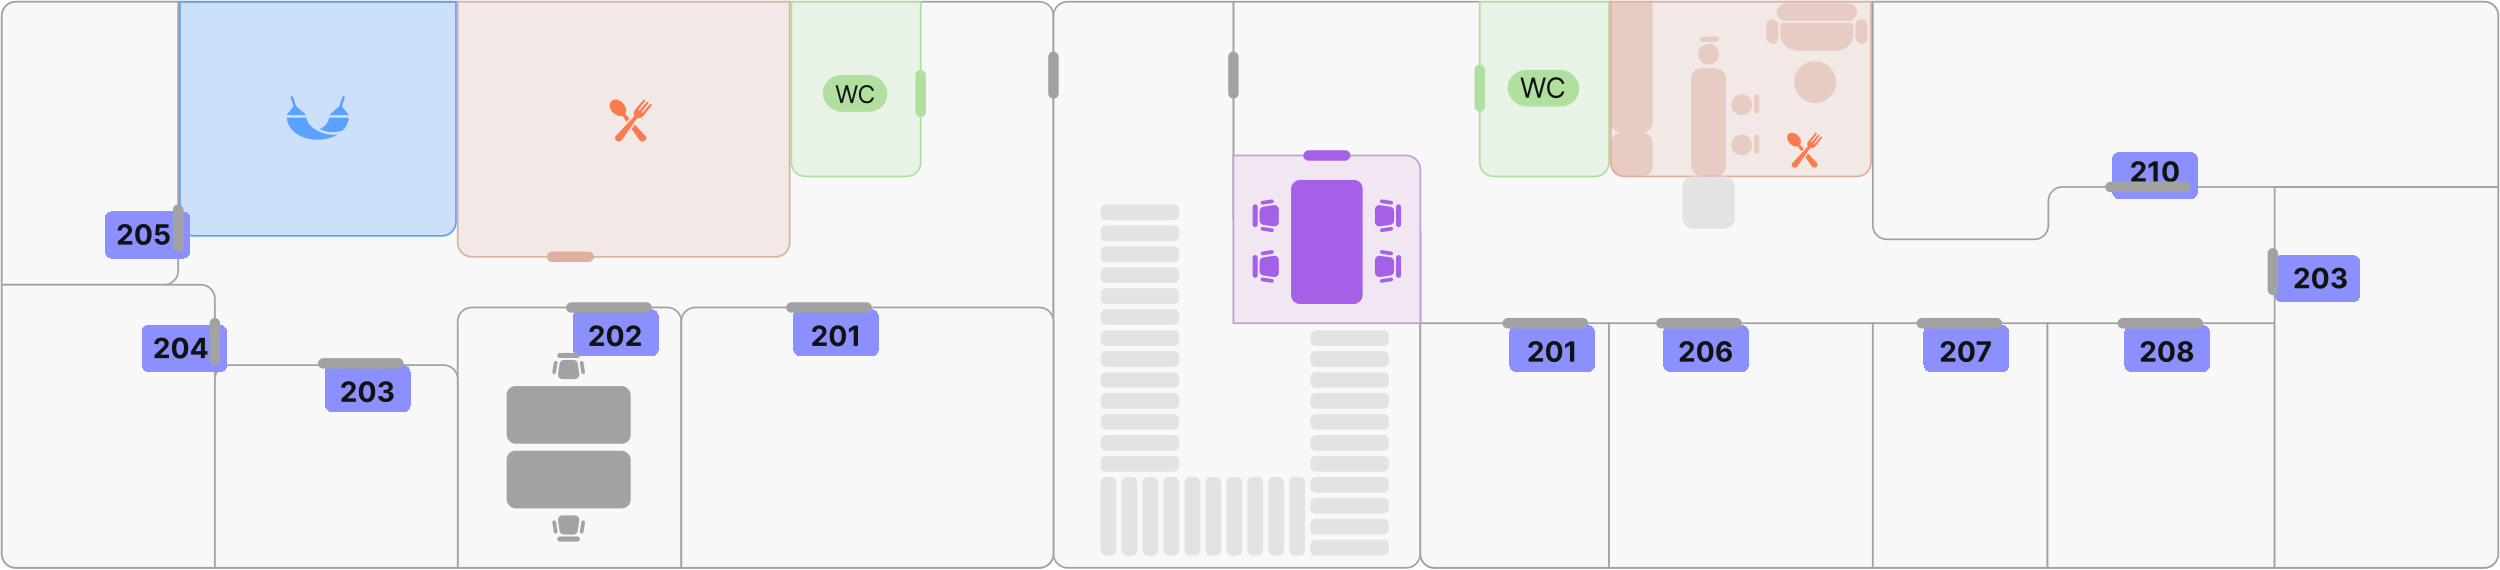 <?xml version="1.0" encoding="UTF-8"?> <svg xmlns="http://www.w3.org/2000/svg" width="1431" height="326" viewBox="0 0 1431 326" fill="none"> <path d="M813 1H1010.21H1174.88H1332.33H1422C1426.42 1 1430 4.582 1430 9V317C1430 321.418 1426.42 325 1422 325H821C816.581 325 813 321.418 813 317V133C813 128.582 809.418 125 805 125H706V1H813Z" fill="#F8F8F8" stroke="#A2A2A2"></path> <path d="M1 9C1 4.582 4.582 1 9 1H193.42H354.079H507.706H595C599.418 1 603 4.582 603 9V317C603 321.418 599.418 325 595 325H9C4.582 325 1 321.418 1 317V9Z" fill="#F8F8F8" stroke="#A2A2A2"></path> <path d="M103 1H261V127C261 131.418 257.418 135 253 135H111C106.581 135 103 131.418 103 127V1Z" fill="#5AA2FF" fill-opacity="0.27" stroke="#5AA2FF"></path> <path d="M670.123 1H611C606.582 1 603 4.582 603 9V317C603 321.418 606.582 325 611 325H805C809.418 325 813 321.418 813 317V133C813 128.582 809.418 125 805 125H706V1H670.123Z" fill="#F8F8F8" stroke="#A2A2A2"></path> <rect x="795" y="189" width="9" height="45" rx="3" transform="rotate(90 795 189)" fill="#E3E3E3"></rect> <rect x="795" y="201" width="9" height="45" rx="3" transform="rotate(90 795 201)" fill="#E3E3E3"></rect> <rect x="795" y="213" width="9" height="45" rx="3" transform="rotate(90 795 213)" fill="#E3E3E3"></rect> <rect x="795" y="225" width="9" height="45" rx="3" transform="rotate(90 795 225)" fill="#E3E3E3"></rect> <rect x="795" y="237" width="9" height="45" rx="3" transform="rotate(90 795 237)" fill="#E3E3E3"></rect> <rect x="795" y="249" width="9" height="45" rx="3" transform="rotate(90 795 249)" fill="#E3E3E3"></rect> <rect x="795" y="261" width="9" height="45" rx="3" transform="rotate(90 795 261)" fill="#E3E3E3"></rect> <rect x="795" y="273" width="9" height="45" rx="3" transform="rotate(90 795 273)" fill="#E3E3E3"></rect> <rect x="795" y="285" width="9" height="45" rx="3" transform="rotate(90 795 285)" fill="#E3E3E3"></rect> <rect x="795" y="297" width="9" height="45" rx="3" transform="rotate(90 795 297)" fill="#E3E3E3"></rect> <rect x="795" y="309" width="9" height="45" rx="3" transform="rotate(90 795 309)" fill="#E3E3E3"></rect> <rect x="747" y="318" width="9" height="45" rx="3" transform="rotate(-180 747 318)" fill="#E3E3E3"></rect> <rect x="735" y="318" width="9" height="45" rx="3" transform="rotate(-180 735 318)" fill="#E3E3E3"></rect> <rect x="723" y="318" width="9" height="45" rx="3" transform="rotate(-180 723 318)" fill="#E3E3E3"></rect> <rect x="711" y="318" width="9" height="45" rx="3" transform="rotate(-180 711 318)" fill="#E3E3E3"></rect> <rect x="699" y="318" width="9" height="45" rx="3" transform="rotate(-180 699 318)" fill="#E3E3E3"></rect> <rect x="687" y="318" width="9" height="45" rx="3" transform="rotate(-180 687 318)" fill="#E3E3E3"></rect> <rect x="675" y="318" width="9" height="45" rx="3" transform="rotate(-180 675 318)" fill="#E3E3E3"></rect> <rect x="663" y="318" width="9" height="45" rx="3" transform="rotate(-180 663 318)" fill="#E3E3E3"></rect> <rect x="651" y="318" width="9" height="45" rx="3" transform="rotate(-180 651 318)" fill="#E3E3E3"></rect> <rect x="639" y="318" width="9" height="45" rx="3" transform="rotate(-180 639 318)" fill="#E3E3E3"></rect> <rect x="630" y="270" width="9" height="45" rx="3" transform="rotate(-90 630 270)" fill="#E3E3E3"></rect> <rect x="630" y="258" width="9" height="45" rx="3" transform="rotate(-90 630 258)" fill="#E3E3E3"></rect> <rect x="630" y="246" width="9" height="45" rx="3" transform="rotate(-90 630 246)" fill="#E3E3E3"></rect> <rect x="630" y="234" width="9" height="45" rx="3" transform="rotate(-90 630 234)" fill="#E3E3E3"></rect> <rect x="630" y="222" width="9" height="45" rx="3" transform="rotate(-90 630 222)" fill="#E3E3E3"></rect> <rect x="630" y="210" width="9" height="45" rx="3" transform="rotate(-90 630 210)" fill="#E3E3E3"></rect> <rect x="630" y="198" width="9" height="45" rx="3" transform="rotate(-90 630 198)" fill="#E3E3E3"></rect> <rect x="630" y="186" width="9" height="45" rx="3" transform="rotate(-90 630 186)" fill="#E3E3E3"></rect> <rect x="630" y="174" width="9" height="45" rx="3" transform="rotate(-90 630 174)" fill="#E3E3E3"></rect> <rect x="630" y="162" width="9" height="45" rx="3" transform="rotate(-90 630 162)" fill="#E3E3E3"></rect> <rect x="630" y="150" width="9" height="45" rx="3" transform="rotate(-90 630 150)" fill="#E3E3E3"></rect> <rect x="630" y="138" width="9" height="45" rx="3" transform="rotate(-90 630 138)" fill="#E3E3E3"></rect> <rect x="630" y="126" width="9" height="45" rx="3" transform="rotate(-90 630 126)" fill="#E3E3E3"></rect> <path d="M1 9C1 4.582 4.582 1 9 1H102V155C102 159.418 98.418 163 94 163H1V9Z" fill="#F8F8F8" stroke="#A2A2A2"></path> <path d="M1 163H115C119.418 163 123 166.582 123 171V325H9C4.582 325 1 321.418 1 317V163Z" fill="#F8F8F8" stroke="#A2A2A2"></path> <path d="M262 184C262 179.582 265.582 176 270 176H382C386.418 176 390 179.582 390 184V325H262V184Z" fill="#F8F8F8" stroke="#A2A2A2"></path> <path d="M123 217C123 212.582 126.581 209 131 209H254C258.418 209 262 212.582 262 217V325H123V217Z" fill="#F8F8F8" stroke="#A2A2A2"></path> <path d="M813 185H921V325H821C816.581 325 813 321.418 813 317V185Z" fill="#F8F8F8" stroke="#A2A2A2"></path> <path d="M921 185H1072V325H921V185Z" fill="#F8F8F8" stroke="#A2A2A2"></path> <path d="M1072 185H1172V325H1072V185Z" fill="#F8F8F8" stroke="#A2A2A2"></path> <path d="M1172 185H1302V325H1172V185Z" fill="#F8F8F8" stroke="#A2A2A2"></path> <path d="M1302 107H1430V317C1430 321.418 1426.42 325 1422 325H1302V107Z" fill="#F8F8F8" stroke="#A2A2A2"></path> <path d="M1072 1H1422C1426.42 1 1430 4.582 1430 9V107H1180.5C1176.08 107 1172.5 110.582 1172.5 115V129C1172.5 133.418 1168.92 137 1164.5 137H1080C1075.58 137 1072 133.418 1072 129V1Z" fill="#F8F8F8" stroke="#A2A2A2"></path> <path d="M390 184C390 179.582 393.582 176 398 176H595C599.418 176 603 179.582 603 184V317C603 321.418 599.418 325 595 325H390V184Z" fill="#F8F8F8" stroke="#A2A2A2"></path> <path d="M262 1H452V139C452 143.418 448.418 147 444 147H270C265.582 147 262 143.418 262 139V1Z" fill="#F2E9E7" stroke="#DFAF9F"></path> <path d="M453 1H527V93C527 97.418 523.418 101 519 101H461C456.582 101 453 97.418 453 93V1Z" fill="#E9F2E7" stroke="#B0DF9F"></path> <rect x="471" y="43" width="37" height="21" rx="10.5" fill="#B0DF9F"></rect> <path d="M481.082 59L478.298 48.818H479.551L481.679 57.111H481.778L483.946 48.818H485.338L487.506 57.111H487.605L489.733 48.818H490.986L488.202 59H486.929L484.682 50.886H484.602L482.355 59H481.082ZM500.237 52H499.004C498.931 51.645 498.803 51.334 498.621 51.065C498.442 50.797 498.223 50.572 497.965 50.389C497.709 50.204 497.426 50.064 497.115 49.972C496.803 49.879 496.478 49.832 496.14 49.832C495.524 49.832 494.965 49.988 494.465 50.3C493.968 50.611 493.571 51.07 493.276 51.677C492.985 52.283 492.839 53.028 492.839 53.909C492.839 54.791 492.985 55.535 493.276 56.141C493.571 56.748 493.968 57.207 494.465 57.519C494.965 57.83 495.524 57.986 496.14 57.986C496.478 57.986 496.803 57.939 497.115 57.847C497.426 57.754 497.709 57.616 497.965 57.434C498.223 57.248 498.442 57.021 498.621 56.753C498.803 56.481 498.931 56.169 499.004 55.818H500.237C500.144 56.339 499.975 56.804 499.73 57.215C499.484 57.626 499.179 57.976 498.815 58.264C498.45 58.549 498.041 58.766 497.587 58.916C497.136 59.065 496.654 59.139 496.14 59.139C495.272 59.139 494.499 58.927 493.823 58.503C493.147 58.079 492.615 57.475 492.227 56.693C491.84 55.911 491.646 54.983 491.646 53.909C491.646 52.835 491.84 51.907 492.227 51.125C492.615 50.343 493.147 49.74 493.823 49.315C494.499 48.891 495.272 48.679 496.14 48.679C496.654 48.679 497.136 48.754 497.587 48.903C498.041 49.052 498.45 49.271 498.815 49.559C499.179 49.844 499.484 50.192 499.73 50.603C499.975 51.011 500.144 51.476 500.237 52Z" fill="#121212"></path> <path d="M847 1H921V93C921 97.418 917.418 101 913 101H855C850.581 101 847 97.418 847 93V1Z" fill="#E9F2E7" stroke="#B0DF9F"></path> <rect x="863" y="40" width="41" height="21" rx="10.5" fill="#B0DF9F"></rect> <path d="M873.522 56L870.34 44.364H871.772L874.204 53.841H874.318L876.795 44.364H878.386L880.863 53.841H880.977L883.409 44.364H884.84L881.659 56H880.204L877.636 46.727H877.545L874.977 56H873.522ZM895.413 48L894.004 48C893.92 47.595 893.775 47.239 893.566 46.932C893.362 46.625 893.112 46.367 892.816 46.159C892.525 45.947 892.201 45.788 891.845 45.682C891.489 45.576 891.117 45.523 890.731 45.523C890.027 45.523 889.388 45.701 888.816 46.057C888.248 46.413 887.795 46.938 887.458 47.631C887.125 48.324 886.958 49.174 886.958 50.182C886.958 51.189 887.125 52.04 887.458 52.733C887.795 53.426 888.248 53.951 888.816 54.307C889.388 54.663 890.027 54.841 890.731 54.841C891.117 54.841 891.489 54.788 891.845 54.682C892.201 54.576 892.525 54.419 892.816 54.21C893.112 53.998 893.362 53.739 893.566 53.432C893.775 53.121 893.92 52.765 894.004 52.364H895.413C895.307 52.958 895.114 53.49 894.833 53.96C894.553 54.43 894.205 54.83 893.788 55.159C893.371 55.485 892.903 55.733 892.384 55.903C891.869 56.074 891.318 56.159 890.731 56.159C889.739 56.159 888.856 55.917 888.083 55.432C887.311 54.947 886.703 54.258 886.259 53.364C885.816 52.47 885.595 51.409 885.595 50.182C885.595 48.955 885.816 47.894 886.259 47C886.703 46.106 887.311 45.417 888.083 44.932C888.856 44.447 889.739 44.205 890.731 44.205C891.318 44.205 891.869 44.29 892.384 44.46C892.903 44.631 893.371 44.881 893.788 45.21C894.205 45.536 894.553 45.934 894.833 46.403C895.114 46.869 895.307 47.401 895.413 48Z" fill="#121212"></path> <rect x="313" y="150" width="6" height="27" rx="3" transform="rotate(-90 313 150)" fill="#DFAF9F"></rect> <path d="M706 89H805C809.418 89 813 92.582 813 97V185H706V89Z" fill="#F1E7F2" stroke="#BF9FDF"></path> <rect x="746" y="92" width="6" height="27" rx="3" transform="rotate(-90 746 92)" fill="#A461E7"></rect> <rect x="703" y="29.5" width="6" height="27" rx="3" fill="#A2A2A2"></rect> <rect x="600" y="29.5" width="6" height="27" rx="3" fill="#A2A2A2"></rect> <rect x="524" y="40" width="6" height="27" rx="3" fill="#B0DF9F"></rect> <rect x="844" y="37" width="6" height="27" rx="3" fill="#B0DF9F"></rect> <g filter="url(#filter0_d_508_1077)"> <rect x="77" y="182" width="49" height="27" rx="4" fill="#8C90FF" shape-rendering="crispEdges"></rect> <path d="M84.443 201V199.227L88.585 195.392C88.938 195.051 89.233 194.744 89.472 194.472C89.714 194.199 89.898 193.932 90.023 193.67C90.148 193.405 90.21 193.119 90.21 192.812C90.21 192.472 90.133 192.178 89.977 191.932C89.822 191.682 89.61 191.491 89.341 191.358C89.072 191.222 88.767 191.153 88.426 191.153C88.07 191.153 87.76 191.225 87.494 191.369C87.229 191.513 87.025 191.72 86.881 191.989C86.737 192.258 86.665 192.578 86.665 192.949H84.329C84.329 192.187 84.502 191.527 84.847 190.966C85.191 190.405 85.674 189.972 86.296 189.665C86.917 189.358 87.633 189.205 88.443 189.205C89.276 189.205 90.002 189.352 90.619 189.648C91.24 189.939 91.724 190.345 92.068 190.864C92.413 191.383 92.585 191.977 92.585 192.648C92.585 193.087 92.498 193.521 92.324 193.949C92.153 194.377 91.849 194.852 91.409 195.375C90.97 195.894 90.35 196.517 89.551 197.244L87.852 198.909V198.989H92.739V201H84.443ZM99.084 201.256C98.106 201.252 97.266 201.011 96.561 200.534C95.86 200.057 95.32 199.366 94.942 198.46C94.567 197.555 94.381 196.466 94.385 195.193C94.385 193.924 94.572 192.843 94.947 191.949C95.326 191.055 95.866 190.375 96.567 189.909C97.271 189.439 98.11 189.205 99.084 189.205C100.057 189.205 100.894 189.439 101.595 189.909C102.3 190.379 102.841 191.061 103.22 191.955C103.599 192.845 103.786 193.924 103.783 195.193C103.783 196.47 103.593 197.561 103.214 198.466C102.839 199.371 102.302 200.062 101.601 200.54C100.9 201.017 100.061 201.256 99.084 201.256ZM99.084 199.216C99.751 199.216 100.283 198.881 100.68 198.21C101.078 197.54 101.275 196.534 101.271 195.193C101.271 194.311 101.18 193.576 100.999 192.989C100.821 192.402 100.567 191.96 100.237 191.665C99.912 191.369 99.527 191.222 99.084 191.222C98.421 191.222 97.891 191.553 97.493 192.216C97.095 192.879 96.894 193.871 96.891 195.193C96.891 196.087 96.98 196.833 97.158 197.432C97.34 198.027 97.595 198.473 97.925 198.773C98.254 199.068 98.641 199.216 99.084 199.216ZM105.361 198.955V197.017L110.219 189.364H111.889V192.045H110.901L107.838 196.892V196.983H114.741V198.955H105.361ZM110.946 201V198.364L110.991 197.506V189.364H113.298V201H110.946Z" fill="#121212"></path> </g> <g filter="url(#filter1_d_508_1077)"> <rect x="1298" y="142" width="49" height="27" rx="4" fill="#8C90FF" shape-rendering="crispEdges"></rect> <path d="M1309.44 161V159.227L1313.58 155.392C1313.94 155.051 1314.23 154.744 1314.47 154.472C1314.71 154.199 1314.9 153.932 1315.02 153.67C1315.15 153.405 1315.21 153.119 1315.21 152.812C1315.21 152.472 1315.13 152.178 1314.98 151.932C1314.82 151.682 1314.61 151.491 1314.34 151.358C1314.07 151.222 1313.77 151.153 1313.43 151.153C1313.07 151.153 1312.76 151.225 1312.49 151.369C1312.23 151.513 1312.02 151.72 1311.88 151.989C1311.74 152.258 1311.66 152.578 1311.66 152.949H1309.33C1309.33 152.187 1309.5 151.527 1309.85 150.966C1310.19 150.405 1310.67 149.972 1311.29 149.665C1311.92 149.358 1312.63 149.205 1313.44 149.205C1314.28 149.205 1315 149.352 1315.62 149.648C1316.24 149.939 1316.72 150.345 1317.07 150.864C1317.41 151.383 1317.58 151.977 1317.58 152.648C1317.58 153.087 1317.5 153.521 1317.32 153.949C1317.15 154.377 1316.85 154.852 1316.41 155.375C1315.97 155.894 1315.35 156.517 1314.55 157.244L1312.85 158.909V158.989H1317.74V161H1309.44ZM1324.08 161.256C1323.11 161.252 1322.27 161.011 1321.56 160.534C1320.86 160.057 1320.32 159.366 1319.94 158.46C1319.57 157.555 1319.38 156.466 1319.38 155.193C1319.38 153.924 1319.57 152.843 1319.95 151.949C1320.33 151.055 1320.87 150.375 1321.57 149.909C1322.27 149.439 1323.11 149.205 1324.08 149.205C1325.06 149.205 1325.89 149.439 1326.59 149.909C1327.3 150.379 1327.84 151.061 1328.22 151.955C1328.6 152.845 1328.79 153.924 1328.78 155.193C1328.78 156.47 1328.59 157.561 1328.21 158.466C1327.84 159.371 1327.3 160.062 1326.6 160.54C1325.9 161.017 1325.06 161.256 1324.08 161.256ZM1324.08 159.216C1324.75 159.216 1325.28 158.881 1325.68 158.21C1326.08 157.54 1326.27 156.534 1326.27 155.193C1326.27 154.311 1326.18 153.576 1326 152.989C1325.82 152.402 1325.57 151.96 1325.24 151.665C1324.91 151.369 1324.53 151.222 1324.08 151.222C1323.42 151.222 1322.89 151.553 1322.49 152.216C1322.09 152.879 1321.89 153.871 1321.89 155.193C1321.89 156.087 1321.98 156.833 1322.16 157.432C1322.34 158.027 1322.59 158.473 1322.92 158.773C1323.25 159.068 1323.64 159.216 1324.08 159.216ZM1334.84 161.159C1333.99 161.159 1333.23 161.013 1332.57 160.722C1331.91 160.426 1331.39 160.021 1331.01 159.506C1330.63 158.987 1330.43 158.388 1330.42 157.71H1332.9C1332.92 157.994 1333.01 158.244 1333.18 158.46C1333.35 158.672 1333.58 158.837 1333.87 158.955C1334.16 159.072 1334.48 159.131 1334.84 159.131C1335.22 159.131 1335.55 159.064 1335.84 158.932C1336.13 158.799 1336.35 158.616 1336.51 158.381C1336.68 158.146 1336.76 157.875 1336.76 157.568C1336.76 157.258 1336.67 156.983 1336.5 156.744C1336.33 156.502 1336.08 156.312 1335.76 156.176C1335.44 156.04 1335.06 155.972 1334.62 155.972H1333.54V154.165H1334.62C1334.99 154.165 1335.32 154.1 1335.6 153.972C1335.89 153.843 1336.12 153.665 1336.28 153.438C1336.43 153.206 1336.51 152.938 1336.51 152.631C1336.51 152.339 1336.44 152.083 1336.3 151.864C1336.17 151.64 1335.97 151.466 1335.72 151.341C1335.48 151.216 1335.19 151.153 1334.86 151.153C1334.53 151.153 1334.22 151.214 1333.95 151.335C1333.67 151.453 1333.45 151.621 1333.28 151.841C1333.11 152.061 1333.03 152.318 1333.01 152.614H1330.66C1330.67 151.943 1330.86 151.352 1331.23 150.841C1331.6 150.33 1332.1 149.93 1332.73 149.642C1333.36 149.35 1334.08 149.205 1334.87 149.205C1335.67 149.205 1336.38 149.35 1336.98 149.642C1337.58 149.934 1338.05 150.328 1338.38 150.824C1338.72 151.316 1338.89 151.869 1338.88 152.483C1338.89 153.134 1338.68 153.678 1338.28 154.114C1337.87 154.549 1337.34 154.826 1336.69 154.943V155.034C1337.55 155.144 1338.2 155.441 1338.64 155.926C1339.1 156.407 1339.32 157.009 1339.31 157.733C1339.32 158.396 1339.13 158.985 1338.74 159.5C1338.36 160.015 1337.83 160.42 1337.16 160.716C1336.48 161.011 1335.71 161.159 1334.84 161.159Z" fill="#121212"></path> </g> <g filter="url(#filter2_d_508_1077)"> <rect x="56" y="117" width="49" height="27" rx="4" fill="#8C90FF" shape-rendering="crispEdges"></rect> <path d="M63.443 136V134.227L67.585 130.392C67.938 130.051 68.233 129.744 68.472 129.472C68.714 129.199 68.898 128.932 69.023 128.67C69.148 128.405 69.21 128.119 69.21 127.812C69.21 127.472 69.133 127.178 68.977 126.932C68.822 126.682 68.61 126.491 68.341 126.358C68.072 126.222 67.767 126.153 67.426 126.153C67.07 126.153 66.76 126.225 66.494 126.369C66.229 126.513 66.025 126.72 65.881 126.989C65.737 127.258 65.665 127.578 65.665 127.949H63.33C63.33 127.187 63.502 126.527 63.847 125.966C64.191 125.405 64.674 124.972 65.296 124.665C65.917 124.358 66.633 124.205 67.443 124.205C68.276 124.205 69.002 124.352 69.619 124.648C70.24 124.939 70.724 125.345 71.068 125.864C71.413 126.383 71.585 126.977 71.585 127.648C71.585 128.087 71.498 128.521 71.324 128.949C71.153 129.377 70.849 129.852 70.409 130.375C69.97 130.894 69.35 131.517 68.551 132.244L66.852 133.909V133.989H71.739V136H63.443ZM78.084 136.256C77.106 136.252 76.266 136.011 75.561 135.534C74.86 135.057 74.32 134.366 73.942 133.46C73.567 132.555 73.381 131.466 73.385 130.193C73.385 128.924 73.572 127.843 73.947 126.949C74.326 126.055 74.866 125.375 75.567 124.909C76.271 124.439 77.11 124.205 78.084 124.205C79.057 124.205 79.894 124.439 80.595 124.909C81.3 125.379 81.841 126.061 82.22 126.955C82.599 127.845 82.787 128.924 82.783 130.193C82.783 131.47 82.593 132.561 82.215 133.466C81.84 134.371 81.302 135.062 80.601 135.54C79.9 136.017 79.061 136.256 78.084 136.256ZM78.084 134.216C78.751 134.216 79.283 133.881 79.68 133.21C80.078 132.54 80.275 131.534 80.271 130.193C80.271 129.311 80.18 128.576 79.999 127.989C79.82 127.402 79.567 126.96 79.237 126.665C78.912 126.369 78.527 126.222 78.084 126.222C77.421 126.222 76.891 126.553 76.493 127.216C76.095 127.879 75.894 128.871 75.891 130.193C75.891 131.087 75.98 131.833 76.158 132.432C76.34 133.027 76.595 133.473 76.925 133.773C77.254 134.068 77.641 134.216 78.084 134.216ZM88.787 136.159C87.984 136.159 87.268 136.011 86.639 135.716C86.014 135.42 85.518 135.013 85.151 134.494C84.783 133.975 84.592 133.381 84.577 132.71H86.963C86.99 133.161 87.179 133.527 87.531 133.807C87.883 134.087 88.302 134.227 88.787 134.227C89.173 134.227 89.514 134.142 89.81 133.972C90.109 133.797 90.342 133.557 90.508 133.25C90.679 132.939 90.764 132.583 90.764 132.182C90.764 131.773 90.677 131.413 90.503 131.102C90.332 130.792 90.096 130.549 89.793 130.375C89.49 130.201 89.143 130.112 88.753 130.108C88.412 130.108 88.081 130.178 87.758 130.318C87.44 130.458 87.192 130.65 87.014 130.892L84.827 130.5L85.378 124.364H92.492V126.375H87.406L87.105 129.29H87.173C87.378 129.002 87.687 128.763 88.099 128.574C88.512 128.384 88.974 128.29 89.486 128.29C90.187 128.29 90.812 128.455 91.361 128.784C91.91 129.114 92.344 129.566 92.662 130.142C92.98 130.714 93.137 131.373 93.133 132.119C93.137 132.903 92.956 133.6 92.588 134.21C92.224 134.816 91.715 135.294 91.06 135.642C90.408 135.987 89.651 136.159 88.787 136.159Z" fill="#121212"></path> </g> <g filter="url(#filter3_d_508_1077)"> <rect x="324" y="173" width="49" height="27" rx="4" fill="#8C90FF" shape-rendering="crispEdges"></rect> <path d="M333.443 194V192.227L337.585 188.392C337.938 188.051 338.233 187.744 338.472 187.472C338.714 187.199 338.898 186.932 339.023 186.67C339.148 186.405 339.21 186.119 339.21 185.812C339.21 185.472 339.133 185.178 338.977 184.932C338.822 184.682 338.61 184.491 338.341 184.358C338.072 184.222 337.767 184.153 337.426 184.153C337.07 184.153 336.759 184.225 336.494 184.369C336.229 184.513 336.025 184.72 335.881 184.989C335.737 185.258 335.665 185.578 335.665 185.949H333.33C333.33 185.187 333.502 184.527 333.847 183.966C334.191 183.405 334.674 182.972 335.295 182.665C335.917 182.358 336.633 182.205 337.443 182.205C338.277 182.205 339.002 182.352 339.619 182.648C340.241 182.939 340.723 183.345 341.068 183.864C341.413 184.383 341.585 184.977 341.585 185.648C341.585 186.087 341.498 186.521 341.324 186.949C341.153 187.377 340.848 187.852 340.409 188.375C339.97 188.894 339.35 189.517 338.551 190.244L336.852 191.909V191.989H341.739V194H333.443ZM348.084 194.256C347.107 194.252 346.266 194.011 345.561 193.534C344.86 193.057 344.321 192.366 343.942 191.46C343.567 190.555 343.381 189.466 343.385 188.193C343.385 186.924 343.572 185.843 343.947 184.949C344.326 184.055 344.866 183.375 345.567 182.909C346.271 182.439 347.11 182.205 348.084 182.205C349.057 182.205 349.894 182.439 350.595 182.909C351.3 183.379 351.841 184.061 352.22 184.955C352.599 185.845 352.786 186.924 352.783 188.193C352.783 189.47 352.593 190.561 352.214 191.466C351.839 192.371 351.302 193.062 350.601 193.54C349.9 194.017 349.061 194.256 348.084 194.256ZM348.084 192.216C348.75 192.216 349.283 191.881 349.68 191.21C350.078 190.54 350.275 189.534 350.271 188.193C350.271 187.311 350.18 186.576 349.999 185.989C349.821 185.402 349.567 184.96 349.237 184.665C348.911 184.369 348.527 184.222 348.084 184.222C347.421 184.222 346.891 184.553 346.493 185.216C346.095 185.879 345.894 186.871 345.891 188.193C345.891 189.087 345.98 189.833 346.158 190.432C346.339 191.027 346.595 191.473 346.925 191.773C347.254 192.068 347.641 192.216 348.084 192.216ZM354.537 194V192.227L358.679 188.392C359.031 188.051 359.327 187.744 359.565 187.472C359.808 187.199 359.991 186.932 360.116 186.67C360.241 186.405 360.304 186.119 360.304 185.812C360.304 185.472 360.226 185.178 360.071 184.932C359.916 184.682 359.704 184.491 359.435 184.358C359.166 184.222 358.861 184.153 358.52 184.153C358.164 184.153 357.853 184.225 357.588 184.369C357.323 184.513 357.118 184.72 356.974 184.989C356.83 185.258 356.759 185.578 356.759 185.949H354.423C354.423 185.187 354.596 184.527 354.94 183.966C355.285 183.405 355.768 182.972 356.389 182.665C357.01 182.358 357.726 182.205 358.537 182.205C359.37 182.205 360.096 182.352 360.713 182.648C361.334 182.939 361.817 183.345 362.162 183.864C362.507 184.383 362.679 184.977 362.679 185.648C362.679 186.087 362.592 186.521 362.418 186.949C362.247 187.377 361.942 187.852 361.503 188.375C361.063 188.894 360.444 189.517 359.645 190.244L357.946 191.909V191.989H362.832V194H354.537Z" fill="#121212"></path> </g> <g filter="url(#filter4_d_508_1077)"> <rect x="182" y="205" width="49" height="27" rx="4" fill="#8C90FF" shape-rendering="crispEdges"></rect> <path d="M191.443 226V224.227L195.585 220.392C195.937 220.051 196.232 219.744 196.471 219.472C196.714 219.199 196.897 218.932 197.022 218.67C197.147 218.405 197.21 218.119 197.21 217.812C197.21 217.472 197.132 217.178 196.977 216.932C196.821 216.682 196.609 216.491 196.34 216.358C196.071 216.222 195.767 216.153 195.426 216.153C195.07 216.153 194.759 216.225 194.494 216.369C194.229 216.513 194.024 216.72 193.88 216.989C193.736 217.258 193.664 217.578 193.664 217.949H191.329C191.329 217.187 191.501 216.527 191.846 215.966C192.191 215.405 192.674 214.972 193.295 214.665C193.916 214.358 194.632 214.205 195.443 214.205C196.276 214.205 197.001 214.352 197.619 214.648C198.24 214.939 198.723 215.345 199.068 215.864C199.412 216.383 199.585 216.977 199.585 217.648C199.585 218.087 199.498 218.521 199.323 218.949C199.153 219.377 198.848 219.852 198.409 220.375C197.969 220.894 197.35 221.517 196.551 222.244L194.852 223.909V223.989H199.738V226H191.443ZM206.083 226.256C205.106 226.252 204.265 226.011 203.561 225.534C202.86 225.057 202.32 224.366 201.941 223.46C201.566 222.555 201.381 221.466 201.384 220.193C201.384 218.924 201.572 217.843 201.947 216.949C202.326 216.055 202.866 215.375 203.566 214.909C204.271 214.439 205.11 214.205 206.083 214.205C207.057 214.205 207.894 214.439 208.595 214.909C209.299 215.379 209.841 216.061 210.22 216.955C210.598 217.845 210.786 218.924 210.782 220.193C210.782 221.47 210.593 222.561 210.214 223.466C209.839 224.371 209.301 225.062 208.6 225.54C207.9 226.017 207.061 226.256 206.083 226.256ZM206.083 224.216C206.75 224.216 207.282 223.881 207.68 223.21C208.078 222.54 208.275 221.534 208.271 220.193C208.271 219.311 208.18 218.576 207.998 217.989C207.82 217.402 207.566 216.96 207.237 216.665C206.911 216.369 206.527 216.222 206.083 216.222C205.42 216.222 204.89 216.553 204.492 217.216C204.095 217.879 203.894 218.871 203.89 220.193C203.89 221.087 203.979 221.833 204.157 222.432C204.339 223.027 204.595 223.473 204.924 223.773C205.254 224.068 205.64 224.216 206.083 224.216ZM216.838 226.159C215.989 226.159 215.233 226.013 214.571 225.722C213.911 225.426 213.391 225.021 213.008 224.506C212.629 223.987 212.434 223.388 212.423 222.71H214.9C214.915 222.994 215.008 223.244 215.178 223.46C215.353 223.672 215.584 223.837 215.872 223.955C216.16 224.072 216.483 224.131 216.843 224.131C217.218 224.131 217.55 224.064 217.838 223.932C218.125 223.799 218.351 223.616 218.514 223.381C218.677 223.146 218.758 222.875 218.758 222.568C218.758 222.258 218.671 221.983 218.497 221.744C218.326 221.502 218.08 221.312 217.758 221.176C217.44 221.04 217.061 220.972 216.622 220.972H215.536V219.165H216.622C216.993 219.165 217.321 219.1 217.605 218.972C217.893 218.843 218.116 218.665 218.275 218.438C218.434 218.206 218.514 217.938 218.514 217.631C218.514 217.339 218.444 217.083 218.303 216.864C218.167 216.64 217.974 216.466 217.724 216.341C217.478 216.216 217.19 216.153 216.86 216.153C216.527 216.153 216.222 216.214 215.946 216.335C215.669 216.453 215.447 216.621 215.281 216.841C215.114 217.061 215.025 217.318 215.014 217.614H212.656C212.667 216.943 212.858 216.352 213.23 215.841C213.601 215.33 214.101 214.93 214.73 214.642C215.362 214.35 216.076 214.205 216.872 214.205C217.675 214.205 218.377 214.35 218.98 214.642C219.582 214.934 220.05 215.328 220.383 215.824C220.72 216.316 220.887 216.869 220.883 217.483C220.887 218.134 220.684 218.678 220.275 219.114C219.87 219.549 219.341 219.826 218.69 219.943V220.034C219.546 220.144 220.197 220.441 220.644 220.926C221.095 221.407 221.319 222.009 221.315 222.733C221.319 223.396 221.127 223.985 220.741 224.5C220.358 225.015 219.83 225.42 219.156 225.716C218.482 226.011 217.709 226.159 216.838 226.159Z" fill="#121212"></path> </g> <g filter="url(#filter5_d_508_1077)"> <rect x="450" y="173" width="49" height="27" rx="4" fill="#8C90FF" shape-rendering="crispEdges"></rect> <path d="M460.943 194V192.227L465.085 188.392C465.438 188.051 465.733 187.744 465.972 187.472C466.214 187.199 466.398 186.932 466.523 186.67C466.648 186.405 466.71 186.119 466.71 185.812C466.71 185.472 466.633 185.178 466.477 184.932C466.322 184.682 466.11 184.491 465.841 184.358C465.572 184.222 465.267 184.153 464.926 184.153C464.57 184.153 464.259 184.225 463.994 184.369C463.729 184.513 463.525 184.72 463.381 184.989C463.237 185.258 463.165 185.578 463.165 185.949H460.83C460.83 185.187 461.002 184.527 461.347 183.966C461.691 183.405 462.174 182.972 462.795 182.665C463.417 182.358 464.133 182.205 464.943 182.205C465.777 182.205 466.502 182.352 467.119 182.648C467.741 182.939 468.223 183.345 468.568 183.864C468.913 184.383 469.085 184.977 469.085 185.648C469.085 186.087 468.998 186.521 468.824 186.949C468.653 187.377 468.348 187.852 467.909 188.375C467.47 188.894 466.85 189.517 466.051 190.244L464.352 191.909V191.989H469.239V194H460.943ZM475.584 194.256C474.607 194.252 473.766 194.011 473.061 193.534C472.36 193.057 471.821 192.366 471.442 191.46C471.067 190.555 470.881 189.466 470.885 188.193C470.885 186.924 471.072 185.843 471.447 184.949C471.826 184.055 472.366 183.375 473.067 182.909C473.771 182.439 474.61 182.205 475.584 182.205C476.557 182.205 477.394 182.439 478.095 182.909C478.8 183.379 479.341 184.061 479.72 184.955C480.099 185.845 480.286 186.924 480.283 188.193C480.283 189.47 480.093 190.561 479.714 191.466C479.339 192.371 478.802 193.062 478.101 193.54C477.4 194.017 476.561 194.256 475.584 194.256ZM475.584 192.216C476.25 192.216 476.783 191.881 477.18 191.21C477.578 190.54 477.775 189.534 477.771 188.193C477.771 187.311 477.68 186.576 477.499 185.989C477.321 185.402 477.067 184.96 476.737 184.665C476.411 184.369 476.027 184.222 475.584 184.222C474.921 184.222 474.391 184.553 473.993 185.216C473.595 185.879 473.394 186.871 473.391 188.193C473.391 189.087 473.48 189.833 473.658 190.432C473.839 191.027 474.095 191.473 474.425 191.773C474.754 192.068 475.141 192.216 475.584 192.216ZM487.099 182.364V194H484.639V184.699H484.571L481.906 186.369V184.188L484.787 182.364H487.099Z" fill="#121212"></path> </g> <rect x="120" y="182" width="6" height="27" rx="3" fill="#A2A2A2"></rect> <rect x="1298" y="142" width="6" height="27" rx="3" fill="#A2A2A2"></rect> <rect x="99" y="117" width="6" height="27" rx="3" fill="#A2A2A2"></rect> <rect x="324" y="179" width="6" height="49" rx="3" transform="rotate(-90 324 179)" fill="#A2A2A2"></rect> <rect x="182" y="211" width="6" height="49" rx="3" transform="rotate(-90 182 211)" fill="#A2A2A2"></rect> <rect x="450" y="179" width="6" height="49" rx="3" transform="rotate(-90 450 179)" fill="#A2A2A2"></rect> <g filter="url(#filter6_d_508_1077)"> <rect x="860" y="182" width="49" height="27" rx="4" fill="#8C90FF" shape-rendering="crispEdges"></rect> <path d="M870.943 203V201.227L875.085 197.392C875.437 197.051 875.732 196.744 875.971 196.472C876.214 196.199 876.397 195.932 876.522 195.67C876.647 195.405 876.71 195.119 876.71 194.812C876.71 194.472 876.632 194.178 876.477 193.932C876.321 193.682 876.109 193.491 875.84 193.358C875.571 193.222 875.267 193.153 874.926 193.153C874.57 193.153 874.259 193.225 873.994 193.369C873.729 193.513 873.524 193.72 873.38 193.989C873.236 194.258 873.164 194.578 873.164 194.949H870.829C870.829 194.187 871.001 193.527 871.346 192.966C871.691 192.405 872.174 191.972 872.795 191.665C873.416 191.358 874.132 191.205 874.943 191.205C875.776 191.205 876.501 191.352 877.119 191.648C877.74 191.939 878.223 192.345 878.568 192.864C878.912 193.383 879.085 193.977 879.085 194.648C879.085 195.087 878.998 195.521 878.823 195.949C878.653 196.377 878.348 196.852 877.909 197.375C877.469 197.894 876.85 198.517 876.051 199.244L874.352 200.909V200.989H879.238V203H870.943ZM885.583 203.256C884.606 203.252 883.765 203.011 883.061 202.534C882.36 202.057 881.82 201.366 881.441 200.46C881.066 199.555 880.881 198.466 880.884 197.193C880.884 195.924 881.072 194.843 881.447 193.949C881.826 193.055 882.366 192.375 883.066 191.909C883.771 191.439 884.61 191.205 885.583 191.205C886.557 191.205 887.394 191.439 888.095 191.909C888.799 192.379 889.341 193.061 889.72 193.955C890.098 194.845 890.286 195.924 890.282 197.193C890.282 198.47 890.093 199.561 889.714 200.466C889.339 201.371 888.801 202.062 888.1 202.54C887.4 203.017 886.561 203.256 885.583 203.256ZM885.583 201.216C886.25 201.216 886.782 200.881 887.18 200.21C887.578 199.54 887.775 198.534 887.771 197.193C887.771 196.311 887.68 195.576 887.498 194.989C887.32 194.402 887.066 193.96 886.737 193.665C886.411 193.369 886.027 193.222 885.583 193.222C884.92 193.222 884.39 193.553 883.992 194.216C883.595 194.879 883.394 195.871 883.39 197.193C883.39 198.087 883.479 198.833 883.657 199.432C883.839 200.027 884.095 200.473 884.424 200.773C884.754 201.068 885.14 201.216 885.583 201.216ZM897.099 191.364V203H894.639V193.699H894.571L891.906 195.369V193.188L894.786 191.364H897.099Z" fill="#121212"></path> </g> <rect x="860" y="188" width="6" height="49" rx="3" transform="rotate(-90 860 188)" fill="#A2A2A2"></rect> <g filter="url(#filter7_d_508_1077)"> <rect x="948" y="182" width="49" height="27" rx="4" fill="#8C90FF" shape-rendering="crispEdges"></rect> <path d="M957.443 203V201.227L961.585 197.392C961.937 197.051 962.232 196.744 962.471 196.472C962.714 196.199 962.897 195.932 963.022 195.67C963.147 195.405 963.21 195.119 963.21 194.812C963.21 194.472 963.132 194.178 962.977 193.932C962.821 193.682 962.609 193.491 962.34 193.358C962.071 193.222 961.767 193.153 961.426 193.153C961.07 193.153 960.759 193.225 960.494 193.369C960.229 193.513 960.024 193.72 959.88 193.989C959.736 194.258 959.664 194.578 959.664 194.949H957.329C957.329 194.187 957.501 193.527 957.846 192.966C958.191 192.405 958.674 191.972 959.295 191.665C959.916 191.358 960.632 191.205 961.443 191.205C962.276 191.205 963.001 191.352 963.619 191.648C964.24 191.939 964.723 192.345 965.068 192.864C965.412 193.383 965.585 193.977 965.585 194.648C965.585 195.087 965.498 195.521 965.323 195.949C965.153 196.377 964.848 196.852 964.409 197.375C963.969 197.894 963.35 198.517 962.551 199.244L960.852 200.909V200.989H965.738V203H957.443ZM972.083 203.256C971.106 203.252 970.265 203.011 969.561 202.534C968.86 202.057 968.32 201.366 967.941 200.46C967.566 199.555 967.381 198.466 967.384 197.193C967.384 195.924 967.572 194.843 967.947 193.949C968.326 193.055 968.866 192.375 969.566 191.909C970.271 191.439 971.11 191.205 972.083 191.205C973.057 191.205 973.894 191.439 974.595 191.909C975.299 192.379 975.841 193.061 976.22 193.955C976.598 194.845 976.786 195.924 976.782 197.193C976.782 198.47 976.593 199.561 976.214 200.466C975.839 201.371 975.301 202.062 974.6 202.54C973.9 203.017 973.061 203.256 972.083 203.256ZM972.083 201.216C972.75 201.216 973.282 200.881 973.68 200.21C974.078 199.54 974.275 198.534 974.271 197.193C974.271 196.311 974.18 195.576 973.998 194.989C973.82 194.402 973.566 193.96 973.237 193.665C972.911 193.369 972.527 193.222 972.083 193.222C971.42 193.222 970.89 193.553 970.492 194.216C970.095 194.879 969.894 195.871 969.89 197.193C969.89 198.087 969.979 198.833 970.157 199.432C970.339 200.027 970.595 200.473 970.924 200.773C971.254 201.068 971.64 201.216 972.083 201.216ZM983.002 203.159C982.404 203.155 981.826 203.055 981.269 202.858C980.716 202.661 980.22 202.341 979.781 201.898C979.341 201.455 978.993 200.867 978.735 200.136C978.482 199.405 978.355 198.508 978.355 197.443C978.358 196.466 978.47 195.593 978.69 194.824C978.913 194.051 979.232 193.396 979.644 192.858C980.061 192.32 980.559 191.911 981.139 191.631C981.718 191.347 982.368 191.205 983.088 191.205C983.864 191.205 984.55 191.356 985.144 191.659C985.739 191.958 986.216 192.366 986.576 192.881C986.94 193.396 987.16 193.973 987.235 194.614H984.809C984.714 194.208 984.516 193.89 984.213 193.659C983.91 193.428 983.535 193.312 983.088 193.312C982.33 193.312 981.754 193.642 981.36 194.301C980.97 194.96 980.771 195.856 980.764 196.989H980.843C981.018 196.644 981.252 196.35 981.548 196.108C981.847 195.862 982.186 195.674 982.565 195.545C982.947 195.413 983.351 195.347 983.775 195.347C984.464 195.347 985.078 195.509 985.616 195.835C986.154 196.157 986.578 196.6 986.889 197.165C987.199 197.729 987.355 198.375 987.355 199.102C987.355 199.89 987.171 200.591 986.803 201.205C986.44 201.818 985.93 202.299 985.275 202.648C984.624 202.992 983.866 203.163 983.002 203.159ZM982.991 201.227C983.37 201.227 983.709 201.136 984.008 200.955C984.307 200.773 984.542 200.527 984.713 200.216C984.883 199.905 984.968 199.557 984.968 199.17C984.968 198.784 984.883 198.437 984.713 198.131C984.546 197.824 984.315 197.58 984.019 197.398C983.724 197.216 983.387 197.125 983.008 197.125C982.724 197.125 982.461 197.178 982.218 197.284C981.98 197.39 981.769 197.538 981.588 197.727C981.41 197.917 981.269 198.136 981.167 198.386C981.065 198.633 981.014 198.896 981.014 199.176C981.014 199.551 981.099 199.894 981.269 200.205C981.444 200.515 981.678 200.763 981.974 200.949C982.273 201.134 982.612 201.227 982.991 201.227Z" fill="#121212"></path> </g> <rect x="948" y="188" width="6" height="49" rx="3" transform="rotate(-90 948 188)" fill="#A2A2A2"></rect> <g filter="url(#filter8_d_508_1077)"> <rect x="1097" y="182" width="49" height="27" rx="4" fill="#8C90FF" shape-rendering="crispEdges"></rect> <path d="M1106.94 203V201.227L1111.08 197.392C1111.44 197.051 1111.73 196.744 1111.97 196.472C1112.21 196.199 1112.4 195.932 1112.52 195.67C1112.65 195.405 1112.71 195.119 1112.71 194.812C1112.71 194.472 1112.63 194.178 1112.48 193.932C1112.32 193.682 1112.11 193.491 1111.84 193.358C1111.57 193.222 1111.27 193.153 1110.93 193.153C1110.57 193.153 1110.26 193.225 1109.99 193.369C1109.73 193.513 1109.52 193.72 1109.38 193.989C1109.24 194.258 1109.16 194.578 1109.16 194.949H1106.83C1106.83 194.187 1107 193.527 1107.35 192.966C1107.69 192.405 1108.17 191.972 1108.79 191.665C1109.42 191.358 1110.13 191.205 1110.94 191.205C1111.78 191.205 1112.5 191.352 1113.12 191.648C1113.74 191.939 1114.22 192.345 1114.57 192.864C1114.91 193.383 1115.08 193.977 1115.08 194.648C1115.08 195.087 1115 195.521 1114.82 195.949C1114.65 196.377 1114.35 196.852 1113.91 197.375C1113.47 197.894 1112.85 198.517 1112.05 199.244L1110.35 200.909V200.989H1115.24V203H1106.94ZM1121.58 203.256C1120.61 203.252 1119.77 203.011 1119.06 202.534C1118.36 202.057 1117.82 201.366 1117.44 200.46C1117.07 199.555 1116.88 198.466 1116.88 197.193C1116.88 195.924 1117.07 194.843 1117.45 193.949C1117.83 193.055 1118.37 192.375 1119.07 191.909C1119.77 191.439 1120.61 191.205 1121.58 191.205C1122.56 191.205 1123.39 191.439 1124.09 191.909C1124.8 192.379 1125.34 193.061 1125.72 193.955C1126.1 194.845 1126.29 195.924 1126.28 197.193C1126.28 198.47 1126.09 199.561 1125.71 200.466C1125.34 201.371 1124.8 202.062 1124.1 202.54C1123.4 203.017 1122.56 203.256 1121.58 203.256ZM1121.58 201.216C1122.25 201.216 1122.78 200.881 1123.18 200.21C1123.58 199.54 1123.77 198.534 1123.77 197.193C1123.77 196.311 1123.68 195.576 1123.5 194.989C1123.32 194.402 1123.07 193.96 1122.74 193.665C1122.41 193.369 1122.03 193.222 1121.58 193.222C1120.92 193.222 1120.39 193.553 1119.99 194.216C1119.59 194.879 1119.39 195.871 1119.39 197.193C1119.39 198.087 1119.48 198.833 1119.66 199.432C1119.84 200.027 1120.09 200.473 1120.42 200.773C1120.75 201.068 1121.14 201.216 1121.58 201.216ZM1128.18 203L1133.01 193.455V193.375H1127.39V191.364H1135.55V193.403L1130.72 203H1128.18Z" fill="#121212"></path> </g> <rect x="1097" y="188" width="6" height="49" rx="3" transform="rotate(-90 1097 188)" fill="#A2A2A2"></rect> <g filter="url(#filter9_d_508_1077)"> <rect x="1212" y="182" width="49" height="27" rx="4" fill="#8C90FF" shape-rendering="crispEdges"></rect> <path d="M1221.44 203V201.227L1225.58 197.392C1225.94 197.051 1226.23 196.744 1226.47 196.472C1226.71 196.199 1226.9 195.932 1227.02 195.67C1227.15 195.405 1227.21 195.119 1227.21 194.812C1227.21 194.472 1227.13 194.178 1226.98 193.932C1226.82 193.682 1226.61 193.491 1226.34 193.358C1226.07 193.222 1225.77 193.153 1225.43 193.153C1225.07 193.153 1224.76 193.225 1224.49 193.369C1224.23 193.513 1224.02 193.72 1223.88 193.989C1223.74 194.258 1223.66 194.578 1223.66 194.949H1221.33C1221.33 194.187 1221.5 193.527 1221.85 192.966C1222.19 192.405 1222.67 191.972 1223.29 191.665C1223.92 191.358 1224.63 191.205 1225.44 191.205C1226.28 191.205 1227 191.352 1227.62 191.648C1228.24 191.939 1228.72 192.345 1229.07 192.864C1229.41 193.383 1229.58 193.977 1229.58 194.648C1229.58 195.087 1229.5 195.521 1229.32 195.949C1229.15 196.377 1228.85 196.852 1228.41 197.375C1227.97 197.894 1227.35 198.517 1226.55 199.244L1224.85 200.909V200.989H1229.74V203H1221.44ZM1236.08 203.256C1235.11 203.252 1234.27 203.011 1233.56 202.534C1232.86 202.057 1232.32 201.366 1231.94 200.46C1231.57 199.555 1231.38 198.466 1231.38 197.193C1231.38 195.924 1231.57 194.843 1231.95 193.949C1232.33 193.055 1232.87 192.375 1233.57 191.909C1234.27 191.439 1235.11 191.205 1236.08 191.205C1237.06 191.205 1237.89 191.439 1238.59 191.909C1239.3 192.379 1239.84 193.061 1240.22 193.955C1240.6 194.845 1240.79 195.924 1240.78 197.193C1240.78 198.47 1240.59 199.561 1240.21 200.466C1239.84 201.371 1239.3 202.062 1238.6 202.54C1237.9 203.017 1237.06 203.256 1236.08 203.256ZM1236.08 201.216C1236.75 201.216 1237.28 200.881 1237.68 200.21C1238.08 199.54 1238.27 198.534 1238.27 197.193C1238.27 196.311 1238.18 195.576 1238 194.989C1237.82 194.402 1237.57 193.96 1237.24 193.665C1236.91 193.369 1236.53 193.222 1236.08 193.222C1235.42 193.222 1234.89 193.553 1234.49 194.216C1234.09 194.879 1233.89 195.871 1233.89 197.193C1233.89 198.087 1233.98 198.833 1234.16 199.432C1234.34 200.027 1234.59 200.473 1234.92 200.773C1235.25 201.068 1235.64 201.216 1236.08 201.216ZM1246.88 203.159C1246 203.159 1245.22 203.017 1244.54 202.733C1243.86 202.445 1243.33 202.053 1242.95 201.557C1242.56 201.061 1242.37 200.498 1242.37 199.869C1242.37 199.384 1242.48 198.939 1242.7 198.534C1242.92 198.125 1243.22 197.786 1243.6 197.517C1243.99 197.244 1244.42 197.07 1244.89 196.994V196.915C1244.27 196.79 1243.76 196.489 1243.38 196.011C1242.99 195.53 1242.8 194.972 1242.8 194.335C1242.8 193.733 1242.97 193.197 1243.33 192.727C1243.68 192.254 1244.16 191.883 1244.78 191.614C1245.39 191.341 1246.09 191.205 1246.88 191.205C1247.66 191.205 1248.36 191.341 1248.97 191.614C1249.59 191.886 1250.08 192.259 1250.43 192.733C1250.78 193.203 1250.96 193.737 1250.96 194.335C1250.96 194.975 1250.76 195.534 1250.37 196.011C1249.98 196.489 1249.48 196.79 1248.87 196.915V196.994C1249.34 197.07 1249.76 197.244 1250.14 197.517C1250.52 197.786 1250.82 198.125 1251.05 198.534C1251.28 198.939 1251.39 199.384 1251.39 199.869C1251.39 200.498 1251.2 201.061 1250.81 201.557C1250.42 202.053 1249.89 202.445 1249.21 202.733C1248.53 203.017 1247.75 203.159 1246.88 203.159ZM1246.88 201.352C1247.27 201.352 1247.61 201.282 1247.9 201.142C1248.19 200.998 1248.42 200.801 1248.58 200.551C1248.75 200.297 1248.83 200.006 1248.83 199.676C1248.83 199.339 1248.75 199.042 1248.58 198.784C1248.41 198.523 1248.17 198.318 1247.88 198.17C1247.59 198.019 1247.26 197.943 1246.88 197.943C1246.5 197.943 1246.17 198.019 1245.87 198.17C1245.58 198.318 1245.34 198.523 1245.17 198.784C1245.01 199.042 1244.92 199.339 1244.92 199.676C1244.92 200.006 1245 200.297 1245.17 200.551C1245.33 200.801 1245.56 200.998 1245.85 201.142C1246.15 201.282 1246.49 201.352 1246.88 201.352ZM1246.88 196.153C1247.2 196.153 1247.49 196.087 1247.75 195.955C1248 195.822 1248.2 195.638 1248.34 195.403C1248.49 195.169 1248.56 194.898 1248.56 194.591C1248.56 194.288 1248.49 194.023 1248.34 193.795C1248.2 193.564 1248 193.384 1247.75 193.256C1247.5 193.123 1247.21 193.057 1246.88 193.057C1246.55 193.057 1246.26 193.123 1246 193.256C1245.75 193.384 1245.55 193.564 1245.41 193.795C1245.27 194.023 1245.2 194.288 1245.2 194.591C1245.2 194.898 1245.27 195.169 1245.41 195.403C1245.56 195.638 1245.75 195.822 1246.01 195.955C1246.26 196.087 1246.55 196.153 1246.88 196.153Z" fill="#121212"></path> </g> <rect x="1212" y="188" width="6" height="49" rx="3" transform="rotate(-90 1212 188)" fill="#A2A2A2"></rect> <g filter="url(#filter10_d_508_1077)"> <rect x="1205" y="83" width="49" height="27" rx="4" fill="#8C90FF" shape-rendering="crispEdges"></rect> <path d="M1215.94 100V98.227L1220.08 94.392C1220.44 94.051 1220.73 93.744 1220.97 93.472C1221.21 93.199 1221.4 92.932 1221.52 92.671C1221.65 92.405 1221.71 92.119 1221.71 91.812C1221.71 91.472 1221.63 91.178 1221.48 90.932C1221.32 90.682 1221.11 90.49 1220.84 90.358C1220.57 90.222 1220.27 90.153 1219.93 90.153C1219.57 90.153 1219.26 90.225 1218.99 90.369C1218.73 90.513 1218.52 90.72 1218.38 90.989C1218.24 91.258 1218.16 91.578 1218.16 91.949H1215.83C1215.83 91.188 1216 90.526 1216.35 89.966C1216.69 89.405 1217.17 88.972 1217.79 88.665C1218.42 88.358 1219.13 88.204 1219.94 88.204C1220.78 88.204 1221.5 88.352 1222.12 88.648C1222.74 88.939 1223.22 89.345 1223.57 89.864C1223.91 90.383 1224.08 90.977 1224.08 91.648C1224.08 92.087 1224 92.521 1223.82 92.949C1223.65 93.377 1223.35 93.852 1222.91 94.375C1222.47 94.894 1221.85 95.517 1221.05 96.244L1219.35 97.909V97.989H1224.24V100H1215.94ZM1231.08 88.364V100H1228.62V90.699H1228.55L1225.89 92.369V90.188L1228.77 88.364H1231.08ZM1238.41 100.256C1237.43 100.252 1236.59 100.011 1235.89 99.534C1235.19 99.057 1234.65 98.365 1234.27 97.46C1233.89 96.555 1233.71 95.466 1233.71 94.193C1233.71 92.924 1233.9 91.843 1234.28 90.949C1234.65 90.055 1235.19 89.375 1235.89 88.909C1236.6 88.439 1237.44 88.204 1238.41 88.204C1239.38 88.204 1240.22 88.439 1240.92 88.909C1241.63 89.379 1242.17 90.061 1242.55 90.954C1242.93 91.845 1243.11 92.924 1243.11 94.193C1243.11 95.47 1242.92 96.561 1242.54 97.466C1242.17 98.371 1241.63 99.062 1240.93 99.54C1240.23 100.017 1239.39 100.256 1238.41 100.256ZM1238.41 98.216C1239.08 98.216 1239.61 97.881 1240.01 97.21C1240.41 96.54 1240.6 95.534 1240.6 94.193C1240.6 93.311 1240.51 92.576 1240.33 91.989C1240.15 91.401 1239.89 90.96 1239.56 90.665C1239.24 90.369 1238.85 90.222 1238.41 90.222C1237.75 90.222 1237.22 90.553 1236.82 91.216C1236.42 91.879 1236.22 92.871 1236.22 94.193C1236.22 95.087 1236.31 95.833 1236.49 96.432C1236.67 97.026 1236.92 97.474 1237.25 97.773C1237.58 98.068 1237.97 98.216 1238.41 98.216Z" fill="#121212"></path> </g> <rect x="1205" y="110" width="6" height="49" rx="3" transform="rotate(-90 1205 110)" fill="#A2A2A2"></rect> <path d="M356.248 66.297L358.644 69.697L360.323 67.934L357.818 65.239C358.892 63.804 358.616 61.437 357.019 59.498C355.147 57.206 352.146 56.325 350.329 57.559C348.511 58.793 348.567 61.663 350.439 63.955C352.063 65.919 354.459 66.826 356.248 66.297L356.248 66.297Z" fill="#FB7A4F"></path> <path d="M363.349 71.245L361.506 73.862L365.973 80.138C366.615 81.053 367.982 81.281 368.96 80.621L369.127 80.494C370.076 79.833 370.243 78.588 369.462 77.75L363.349 71.245Z" fill="#FB7A4F"></path> <path d="M372.852 59.723C372.605 59.445 372.139 59.471 371.92 59.749C371.92 59.749 368.793 63.438 367.915 64.474C367.778 64.626 367.531 64.651 367.367 64.55C367.202 64.424 367.147 64.222 367.284 64.045L371.042 59.167C371.206 58.965 371.206 58.662 371.014 58.46C370.768 58.182 370.301 58.207 370.082 58.485C370.082 58.485 366.955 62.175 366.077 63.211C365.94 63.362 365.693 63.388 365.529 63.286C365.364 63.16 365.309 62.958 365.447 62.781C366.297 61.695 369.232 57.879 369.232 57.879C369.451 57.6 369.341 57.196 368.985 57.044C368.738 56.944 368.436 57.019 368.244 57.221L364.021 62.225L363.472 62.882C362.924 63.565 362.677 64.373 362.786 65.081L363.033 66.547L352.528 77.767C351.761 78.601 351.925 79.84 352.858 80.496L353.022 80.623C353.955 81.28 355.299 81.052 355.957 80.143L364.624 67.684L366.242 67.482C367.01 67.381 367.778 66.926 368.354 66.243L368.903 65.586L372.88 60.431C373.044 60.229 373.044 59.925 372.852 59.723L372.852 59.723Z" fill="#FB7A4F"></path> <rect x="318.959" y="307.079" width="13.049" height="2.921" rx="1.461" fill="#A2A2A2"></rect> <rect x="335" y="298.047" width="7.595" height="2.142" rx="1.071" transform="rotate(98.625 335 298.047)" fill="#A2A2A2"></rect> <rect width="7.595" height="2.142" rx="1.071" transform="matrix(-0.151 -0.989 -0.989 0.151 319.261 305.234)" fill="#A2A2A2"></rect> <path d="M319.422 297.897C319.199 296.37 320.384 295 321.928 295L329.072 295C330.615 295 331.8 296.37 331.577 297.897L330.711 303.834C330.529 305.078 329.462 306 328.205 306L322.794 306C321.537 306 320.47 305.078 320.288 303.834L319.422 297.897Z" fill="#A2A2A2"></path> <rect x="290" y="258" width="71" height="33" rx="5" fill="#A2A2A2"></rect> <rect x="332.04" y="204.921" width="13.049" height="2.921" rx="1.461" transform="rotate(-180 332.04 204.921)" fill="#A2A2A2"></rect> <rect x="316" y="213.953" width="7.595" height="2.142" rx="1.071" transform="rotate(-81.375 316 213.953)" fill="#A2A2A2"></rect> <rect width="7.595" height="2.142" rx="1.071" transform="matrix(0.151 0.989 0.989 -0.151 331.738 206.766)" fill="#A2A2A2"></rect> <path d="M331.577 214.103C331.8 215.63 330.615 217 329.072 217L321.928 217C320.384 217 319.199 215.63 319.422 214.103L320.288 208.166C320.47 206.922 321.537 206 322.794 206L328.205 206C329.462 206 330.529 206.922 330.711 208.166L331.577 214.103Z" fill="#A2A2A2"></path> <rect x="361" y="254" width="71" height="33" rx="5" transform="rotate(-180 361 254)" fill="#A2A2A2"></rect> <rect x="799.078" y="130.04" width="13.049" height="2.921" rx="1.461" transform="rotate(-90 799.078 130.04)" fill="#A461E7"></rect> <rect x="790.046" y="114" width="7.595" height="2.142" rx="1.071" transform="rotate(8.625 790.046 114)" fill="#A461E7"></rect> <rect width="7.595" height="2.142" rx="1.071" transform="matrix(-0.989 0.151 0.151 0.989 797.233 129.738)" fill="#A461E7"></rect> <path d="M789.897 129.577C788.369 129.8 787 128.616 787 127.072L787 119.928C787 118.384 788.369 117.2 789.897 117.423L795.833 118.289C797.077 118.47 798 119.537 798 120.794L798 126.206C798 127.463 797.077 128.53 795.833 128.711L789.897 129.577Z" fill="#A461E7"></path> <rect x="719.921" y="145.96" width="13.049" height="2.921" rx="1.461" transform="rotate(90 719.921 145.96)" fill="#A461E7"></rect> <rect x="728.953" y="162" width="7.595" height="2.142" rx="1.071" transform="rotate(-171.375 728.953 162)" fill="#A461E7"></rect> <rect width="7.595" height="2.142" rx="1.071" transform="matrix(0.989 -0.151 -0.151 -0.989 721.766 146.262)" fill="#A461E7"></rect> <path d="M729.102 146.423C730.63 146.2 732 147.384 732 148.928L732 156.072C732 157.616 730.63 158.8 729.102 158.577L723.166 157.711C721.922 157.53 721 156.463 721 155.206L721 149.794C721 148.537 721.922 147.47 723.166 147.289L729.102 146.423Z" fill="#A461E7"></path> <rect x="799.078" y="159.04" width="13.049" height="2.921" rx="1.461" transform="rotate(-90 799.078 159.04)" fill="#A461E7"></rect> <rect x="790.046" y="143" width="7.595" height="2.142" rx="1.071" transform="rotate(8.625 790.046 143)" fill="#A461E7"></rect> <rect width="7.595" height="2.142" rx="1.071" transform="matrix(-0.989 0.151 0.151 0.989 797.233 158.738)" fill="#A461E7"></rect> <path d="M789.897 158.577C788.369 158.8 787 157.616 787 156.072L787 148.928C787 147.384 788.369 146.2 789.897 146.423L795.833 147.289C797.077 147.47 798 148.537 798 149.794L798 155.206C798 156.463 797.077 157.53 795.833 157.711L789.897 158.577Z" fill="#A461E7"></path> <rect x="719.921" y="116.96" width="13.049" height="2.921" rx="1.461" transform="rotate(90 719.921 116.96)" fill="#A461E7"></rect> <rect x="728.953" y="133" width="7.595" height="2.142" rx="1.071" transform="rotate(-171.375 728.953 133)" fill="#A461E7"></rect> <rect width="7.595" height="2.142" rx="1.071" transform="matrix(0.989 -0.151 -0.151 -0.989 721.766 117.262)" fill="#A461E7"></rect> <path d="M729.102 117.423C730.63 117.2 732 118.384 732 119.928L732 127.072C732 128.616 730.63 129.8 729.102 129.577L723.166 128.711C721.922 128.53 721 127.463 721 126.206L721 120.794C721 119.537 721.922 118.47 723.166 118.289L729.102 117.423Z" fill="#A461E7"></path> <rect x="739" y="174" width="71" height="41" rx="5" transform="rotate(-90 739 174)" fill="#A461E7"></rect> <path fill-rule="evenodd" clip-rule="evenodd" d="M175.42 67.369C175.598 68.706 176.237 70.726 178.326 72.413C180.224 74.192 185.457 78.126 193.569 76.853C183.73 83.154 165.397 79.993 164.081 67.368H175.42V67.369ZM168.005 60.805L166.391 55.964C166.264 55.583 166.465 55.169 166.839 55.04C167.213 54.911 167.62 55.115 167.748 55.497L169.507 60.772L175.383 65.909H164L168.004 60.805H168.005ZM194.207 60.77L195.967 55.496C196.093 55.114 196.5 54.91 196.875 55.039C197.25 55.167 197.45 55.582 197.324 55.963L195.709 60.804L199.714 65.907H188.33L194.206 60.77H194.207ZM182.94 73.882C187.027 72.075 188.06 69.129 188.294 67.369H199.633C199.319 70.378 198.035 72.846 196.135 74.781C190.339 76.488 185.9 75.38 182.94 73.882Z" fill="#5AA2FF"></path> <path d="M922 1H1071V93C1071 97.418 1067.42 101 1063 101H930C925.581 101 922 97.418 922 93V1Z" fill="#F2E9E7" stroke="#DFAF9F"></path> <rect x="963" y="101" width="30" height="30" rx="6" fill="#E3E3E3"></rect> <rect opacity="0.5" x="968" y="39" width="20" height="62" rx="6" fill="#DFAF9F"></rect> <path opacity="0.5" d="M922 1H946V70C946 73.314 943.313 76 940 76H928C924.686 76 922 73.314 922 70V1Z" fill="#DFAF9F"></path> <path opacity="0.5" d="M922 82C922 78.686 924.686 76 928 76H940C943.313 76 946 78.686 946 82V95C946 98.314 943.313 101 940 101H928C924.686 101 922 98.314 922 95V82Z" fill="#DFAF9F"></path> <circle cx="997" cy="60" r="6" fill="#E8CCC3"></circle> <circle cx="1039" cy="47" r="12" fill="#E8CCC3"></circle> <circle cx="978" cy="31" r="6" fill="#E8CCC3"></circle> <circle cx="997" cy="83" r="6" fill="#E8CCC3"></circle> <rect x="1004" y="77" width="3" height="11" rx="1.5" fill="#E8CCC3"></rect> <rect x="1004" y="54" width="3" height="11" rx="1.5" fill="#E8CCC3"></rect> <rect x="973" y="24" width="3" height="11" rx="1.5" transform="rotate(-90 973 24)" fill="#E8CCC3"></rect> <path d="M1059.06 13H1020.94C1019.87 13 1019 13.868 1019 14.938V19.345C1019 21.893 1020.01 24.337 1021.8 26.146C1023.61 27.973 1026.08 29 1028.65 29H1051.34C1053.92 29 1056.38 27.973 1058.2 26.146C1059.99 24.337 1061 21.893 1061 19.345V14.938C1061 13.868 1060.13 13 1059.06 13Z" fill="#E8CCC3"></path> <rect x="1062" y="11" width="7" height="14" rx="3.5" fill="#E8CCC3"></rect> <rect x="1011" y="11" width="7" height="14" rx="3.5" fill="#E8CCC3"></rect> <rect x="1063" y="2" width="10" height="46" rx="5" transform="rotate(90 1063 2)" fill="#E8CCC3"></rect> <path d="M1029.04 83.748L1031.04 86.581L1032.44 85.112L1030.35 82.866C1031.24 81.67 1031.01 79.697 1029.68 78.082C1028.12 76.172 1025.62 75.437 1024.11 76.466C1022.59 77.494 1022.64 79.886 1024.2 81.796C1025.55 83.433 1027.55 84.188 1029.04 83.748L1029.04 83.748Z" fill="#FB7A4F"></path> <path d="M1034.96 87.871L1033.42 90.052L1037.14 95.282C1037.68 96.044 1038.82 96.234 1039.63 95.684L1039.77 95.578C1040.56 95.028 1040.7 93.99 1040.05 93.291L1034.96 87.871Z" fill="#FB7A4F"></path> <path d="M1042.88 78.269C1042.67 78.038 1042.28 78.059 1042.1 78.29C1042.1 78.29 1039.49 81.365 1038.76 82.229C1038.65 82.355 1038.44 82.376 1038.31 82.292C1038.17 82.186 1038.12 82.018 1038.24 81.871L1041.37 77.806C1041.51 77.638 1041.51 77.385 1041.35 77.216C1041.14 76.985 1040.75 77.006 1040.57 77.237C1040.57 77.237 1037.96 80.312 1037.23 81.176C1037.12 81.302 1036.91 81.323 1036.77 81.239C1036.64 81.133 1036.59 80.965 1036.71 80.818C1037.41 79.912 1039.86 76.732 1039.86 76.732C1040.04 76.5 1039.95 76.163 1039.65 76.037C1039.45 75.953 1039.2 76.016 1039.04 76.185L1035.52 80.354L1035.06 80.902C1034.6 81.471 1034.4 82.144 1034.49 82.734L1034.69 83.956L1025.94 93.306C1025.3 94.001 1025.44 95.033 1026.21 95.58L1026.35 95.686C1027.13 96.233 1028.25 96.044 1028.8 95.286L1036.02 84.903L1037.37 84.735C1038.01 84.65 1038.65 84.271 1039.13 83.703L1039.59 83.155L1042.9 78.859C1043.04 78.691 1043.04 78.438 1042.88 78.269L1042.88 78.269Z" fill="#FB7A4F"></path> <defs> <filter id="filter0_d_508_1077" x="65" y="170" width="81" height="59" filterUnits="userSpaceOnUse" color-interpolation-filters="sRGB"> <feFlood flood-opacity="0" result="BackgroundImageFix"></feFlood> <feColorMatrix in="SourceAlpha" type="matrix" values="0 0 0 0 0 0 0 0 0 0 0 0 0 0 0 0 0 0 127 0" result="hardAlpha"></feColorMatrix> <feOffset dx="4" dy="4"></feOffset> <feGaussianBlur stdDeviation="8"></feGaussianBlur> <feComposite in2="hardAlpha" operator="out"></feComposite> <feColorMatrix type="matrix" values="0 0 0 0 0.071 0 0 0 0 0.071 0 0 0 0 0.071 0 0 0 0.28 0"></feColorMatrix> <feBlend mode="normal" in2="BackgroundImageFix" result="effect1_dropShadow_508_1077"></feBlend> <feBlend mode="normal" in="SourceGraphic" in2="effect1_dropShadow_508_1077" result="shape"></feBlend> </filter> <filter id="filter1_d_508_1077" x="1286" y="130" width="81" height="59" filterUnits="userSpaceOnUse" color-interpolation-filters="sRGB"> <feFlood flood-opacity="0" result="BackgroundImageFix"></feFlood> <feColorMatrix in="SourceAlpha" type="matrix" values="0 0 0 0 0 0 0 0 0 0 0 0 0 0 0 0 0 0 127 0" result="hardAlpha"></feColorMatrix> <feOffset dx="4" dy="4"></feOffset> <feGaussianBlur stdDeviation="8"></feGaussianBlur> <feComposite in2="hardAlpha" operator="out"></feComposite> <feColorMatrix type="matrix" values="0 0 0 0 0.071 0 0 0 0 0.071 0 0 0 0 0.071 0 0 0 0.28 0"></feColorMatrix> <feBlend mode="normal" in2="BackgroundImageFix" result="effect1_dropShadow_508_1077"></feBlend> <feBlend mode="normal" in="SourceGraphic" in2="effect1_dropShadow_508_1077" result="shape"></feBlend> </filter> <filter id="filter2_d_508_1077" x="44" y="105" width="81" height="59" filterUnits="userSpaceOnUse" color-interpolation-filters="sRGB"> <feFlood flood-opacity="0" result="BackgroundImageFix"></feFlood> <feColorMatrix in="SourceAlpha" type="matrix" values="0 0 0 0 0 0 0 0 0 0 0 0 0 0 0 0 0 0 127 0" result="hardAlpha"></feColorMatrix> <feOffset dx="4" dy="4"></feOffset> <feGaussianBlur stdDeviation="8"></feGaussianBlur> <feComposite in2="hardAlpha" operator="out"></feComposite> <feColorMatrix type="matrix" values="0 0 0 0 0.071 0 0 0 0 0.071 0 0 0 0 0.071 0 0 0 0.28 0"></feColorMatrix> <feBlend mode="normal" in2="BackgroundImageFix" result="effect1_dropShadow_508_1077"></feBlend> <feBlend mode="normal" in="SourceGraphic" in2="effect1_dropShadow_508_1077" result="shape"></feBlend> </filter> <filter id="filter3_d_508_1077" x="312" y="161" width="81" height="59" filterUnits="userSpaceOnUse" color-interpolation-filters="sRGB"> <feFlood flood-opacity="0" result="BackgroundImageFix"></feFlood> <feColorMatrix in="SourceAlpha" type="matrix" values="0 0 0 0 0 0 0 0 0 0 0 0 0 0 0 0 0 0 127 0" result="hardAlpha"></feColorMatrix> <feOffset dx="4" dy="4"></feOffset> <feGaussianBlur stdDeviation="8"></feGaussianBlur> <feComposite in2="hardAlpha" operator="out"></feComposite> <feColorMatrix type="matrix" values="0 0 0 0 0.071 0 0 0 0 0.071 0 0 0 0 0.071 0 0 0 0.28 0"></feColorMatrix> <feBlend mode="normal" in2="BackgroundImageFix" result="effect1_dropShadow_508_1077"></feBlend> <feBlend mode="normal" in="SourceGraphic" in2="effect1_dropShadow_508_1077" result="shape"></feBlend> </filter> <filter id="filter4_d_508_1077" x="170" y="193" width="81" height="59" filterUnits="userSpaceOnUse" color-interpolation-filters="sRGB"> <feFlood flood-opacity="0" result="BackgroundImageFix"></feFlood> <feColorMatrix in="SourceAlpha" type="matrix" values="0 0 0 0 0 0 0 0 0 0 0 0 0 0 0 0 0 0 127 0" result="hardAlpha"></feColorMatrix> <feOffset dx="4" dy="4"></feOffset> <feGaussianBlur stdDeviation="8"></feGaussianBlur> <feComposite in2="hardAlpha" operator="out"></feComposite> <feColorMatrix type="matrix" values="0 0 0 0 0.071 0 0 0 0 0.071 0 0 0 0 0.071 0 0 0 0.28 0"></feColorMatrix> <feBlend mode="normal" in2="BackgroundImageFix" result="effect1_dropShadow_508_1077"></feBlend> <feBlend mode="normal" in="SourceGraphic" in2="effect1_dropShadow_508_1077" result="shape"></feBlend> </filter> <filter id="filter5_d_508_1077" x="438" y="161" width="81" height="59" filterUnits="userSpaceOnUse" color-interpolation-filters="sRGB"> <feFlood flood-opacity="0" result="BackgroundImageFix"></feFlood> <feColorMatrix in="SourceAlpha" type="matrix" values="0 0 0 0 0 0 0 0 0 0 0 0 0 0 0 0 0 0 127 0" result="hardAlpha"></feColorMatrix> <feOffset dx="4" dy="4"></feOffset> <feGaussianBlur stdDeviation="8"></feGaussianBlur> <feComposite in2="hardAlpha" operator="out"></feComposite> <feColorMatrix type="matrix" values="0 0 0 0 0.071 0 0 0 0 0.071 0 0 0 0 0.071 0 0 0 0.28 0"></feColorMatrix> <feBlend mode="normal" in2="BackgroundImageFix" result="effect1_dropShadow_508_1077"></feBlend> <feBlend mode="normal" in="SourceGraphic" in2="effect1_dropShadow_508_1077" result="shape"></feBlend> </filter> <filter id="filter6_d_508_1077" x="848" y="170" width="81" height="59" filterUnits="userSpaceOnUse" color-interpolation-filters="sRGB"> <feFlood flood-opacity="0" result="BackgroundImageFix"></feFlood> <feColorMatrix in="SourceAlpha" type="matrix" values="0 0 0 0 0 0 0 0 0 0 0 0 0 0 0 0 0 0 127 0" result="hardAlpha"></feColorMatrix> <feOffset dx="4" dy="4"></feOffset> <feGaussianBlur stdDeviation="8"></feGaussianBlur> <feComposite in2="hardAlpha" operator="out"></feComposite> <feColorMatrix type="matrix" values="0 0 0 0 0.071 0 0 0 0 0.071 0 0 0 0 0.071 0 0 0 0.28 0"></feColorMatrix> <feBlend mode="normal" in2="BackgroundImageFix" result="effect1_dropShadow_508_1077"></feBlend> <feBlend mode="normal" in="SourceGraphic" in2="effect1_dropShadow_508_1077" result="shape"></feBlend> </filter> <filter id="filter7_d_508_1077" x="936" y="170" width="81" height="59" filterUnits="userSpaceOnUse" color-interpolation-filters="sRGB"> <feFlood flood-opacity="0" result="BackgroundImageFix"></feFlood> <feColorMatrix in="SourceAlpha" type="matrix" values="0 0 0 0 0 0 0 0 0 0 0 0 0 0 0 0 0 0 127 0" result="hardAlpha"></feColorMatrix> <feOffset dx="4" dy="4"></feOffset> <feGaussianBlur stdDeviation="8"></feGaussianBlur> <feComposite in2="hardAlpha" operator="out"></feComposite> <feColorMatrix type="matrix" values="0 0 0 0 0.071 0 0 0 0 0.071 0 0 0 0 0.071 0 0 0 0.28 0"></feColorMatrix> <feBlend mode="normal" in2="BackgroundImageFix" result="effect1_dropShadow_508_1077"></feBlend> <feBlend mode="normal" in="SourceGraphic" in2="effect1_dropShadow_508_1077" result="shape"></feBlend> </filter> <filter id="filter8_d_508_1077" x="1085" y="170" width="81" height="59" filterUnits="userSpaceOnUse" color-interpolation-filters="sRGB"> <feFlood flood-opacity="0" result="BackgroundImageFix"></feFlood> <feColorMatrix in="SourceAlpha" type="matrix" values="0 0 0 0 0 0 0 0 0 0 0 0 0 0 0 0 0 0 127 0" result="hardAlpha"></feColorMatrix> <feOffset dx="4" dy="4"></feOffset> <feGaussianBlur stdDeviation="8"></feGaussianBlur> <feComposite in2="hardAlpha" operator="out"></feComposite> <feColorMatrix type="matrix" values="0 0 0 0 0.071 0 0 0 0 0.071 0 0 0 0 0.071 0 0 0 0.28 0"></feColorMatrix> <feBlend mode="normal" in2="BackgroundImageFix" result="effect1_dropShadow_508_1077"></feBlend> <feBlend mode="normal" in="SourceGraphic" in2="effect1_dropShadow_508_1077" result="shape"></feBlend> </filter> <filter id="filter9_d_508_1077" x="1200" y="170" width="81" height="59" filterUnits="userSpaceOnUse" color-interpolation-filters="sRGB"> <feFlood flood-opacity="0" result="BackgroundImageFix"></feFlood> <feColorMatrix in="SourceAlpha" type="matrix" values="0 0 0 0 0 0 0 0 0 0 0 0 0 0 0 0 0 0 127 0" result="hardAlpha"></feColorMatrix> <feOffset dx="4" dy="4"></feOffset> <feGaussianBlur stdDeviation="8"></feGaussianBlur> <feComposite in2="hardAlpha" operator="out"></feComposite> <feColorMatrix type="matrix" values="0 0 0 0 0.071 0 0 0 0 0.071 0 0 0 0 0.071 0 0 0 0.28 0"></feColorMatrix> <feBlend mode="normal" in2="BackgroundImageFix" result="effect1_dropShadow_508_1077"></feBlend> <feBlend mode="normal" in="SourceGraphic" in2="effect1_dropShadow_508_1077" result="shape"></feBlend> </filter> <filter id="filter10_d_508_1077" x="1193" y="71" width="81" height="59" filterUnits="userSpaceOnUse" color-interpolation-filters="sRGB"> <feFlood flood-opacity="0" result="BackgroundImageFix"></feFlood> <feColorMatrix in="SourceAlpha" type="matrix" values="0 0 0 0 0 0 0 0 0 0 0 0 0 0 0 0 0 0 127 0" result="hardAlpha"></feColorMatrix> <feOffset dx="4" dy="4"></feOffset> <feGaussianBlur stdDeviation="8"></feGaussianBlur> <feComposite in2="hardAlpha" operator="out"></feComposite> <feColorMatrix type="matrix" values="0 0 0 0 0.071 0 0 0 0 0.071 0 0 0 0 0.071 0 0 0 0.28 0"></feColorMatrix> <feBlend mode="normal" in2="BackgroundImageFix" result="effect1_dropShadow_508_1077"></feBlend> <feBlend mode="normal" in="SourceGraphic" in2="effect1_dropShadow_508_1077" result="shape"></feBlend> </filter> </defs> </svg> 